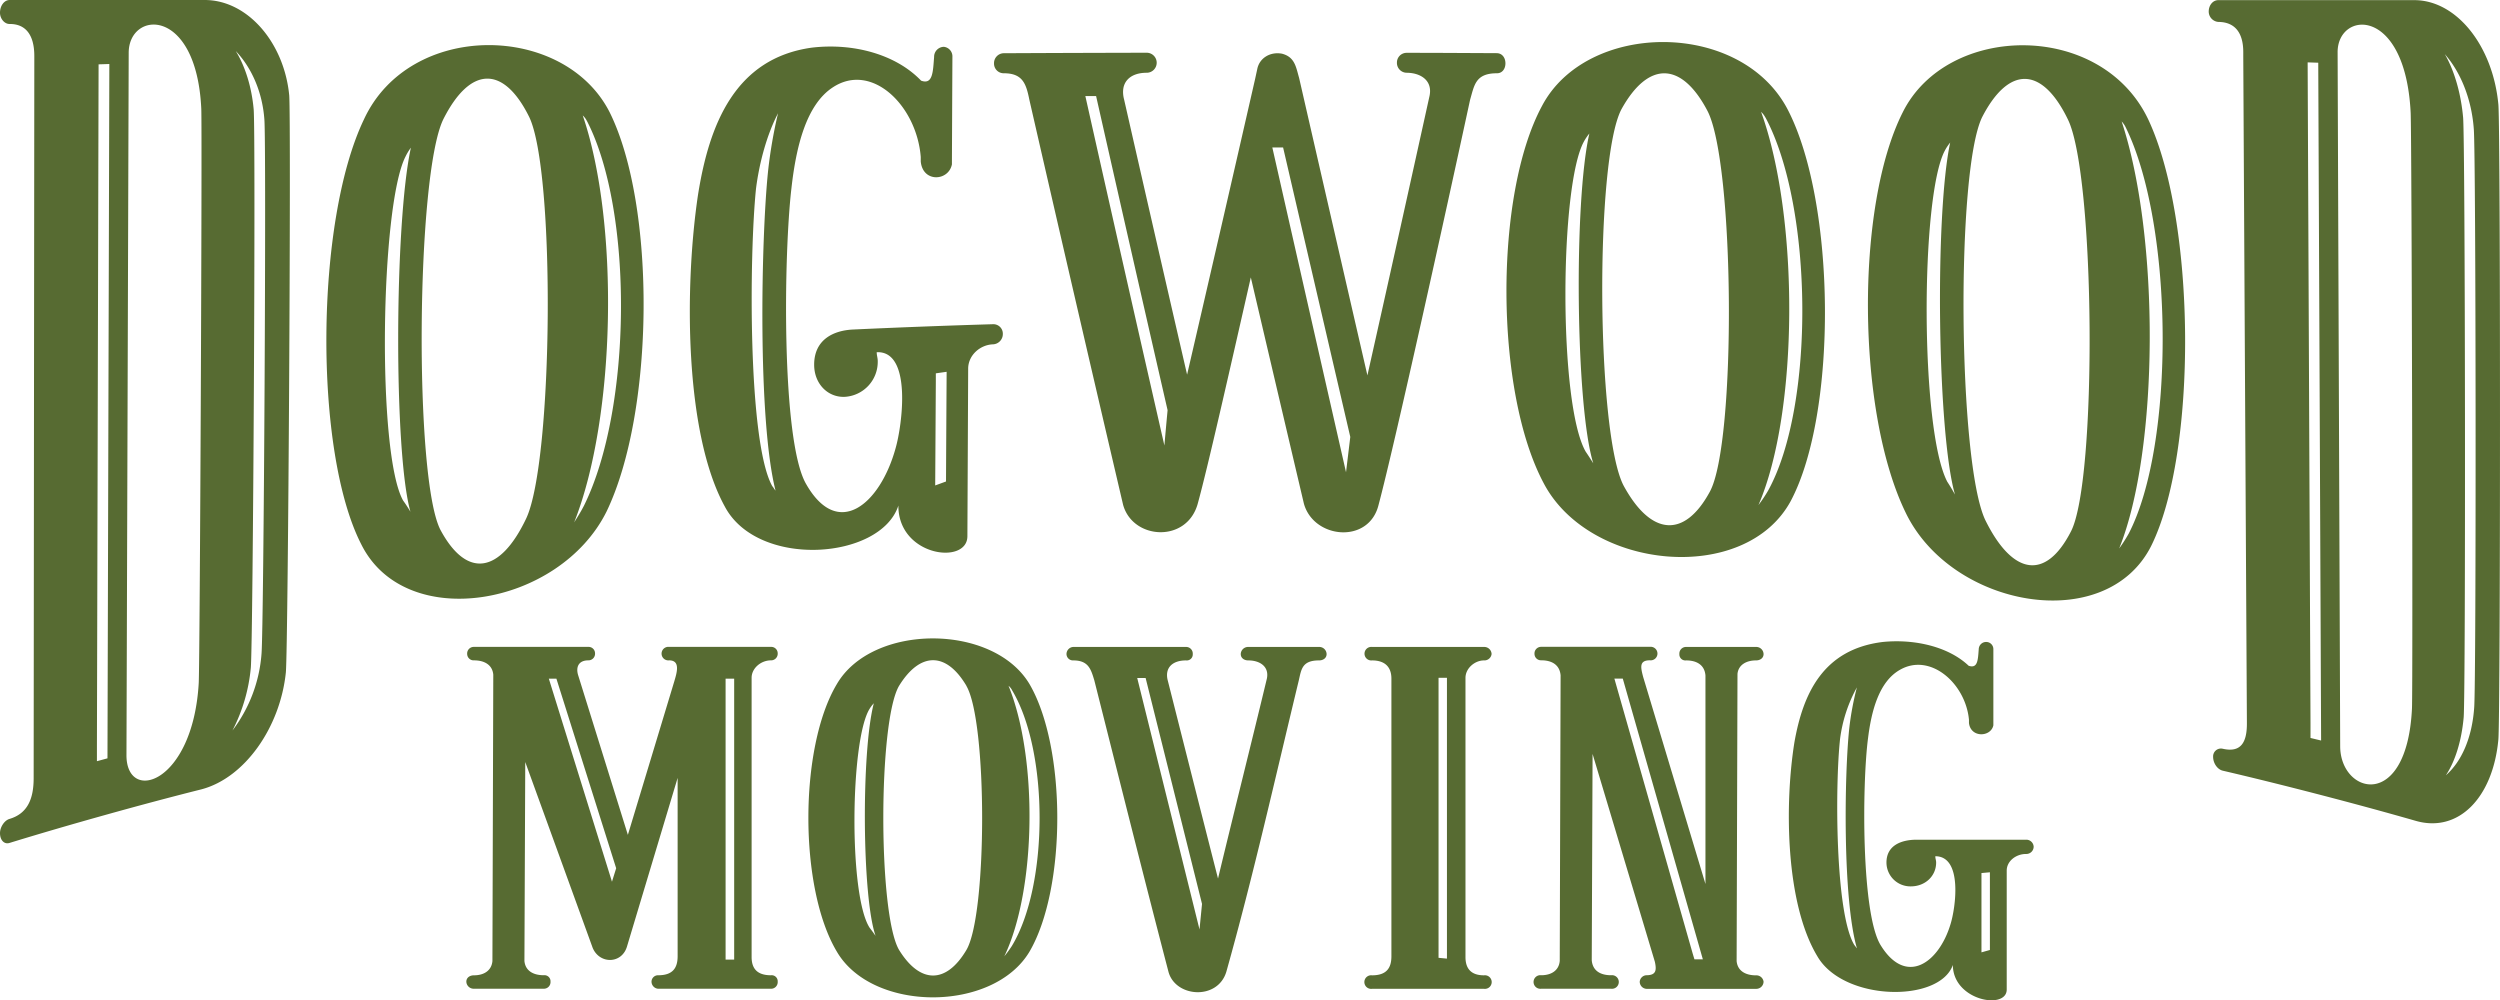 <svg viewBox="0 0 874.15 349.78" xmlns="http://www.w3.org/2000/svg"><g fill="#576b32"><path d="m163.06 343.25c0-1.38 1.18-2.22 2.65-2.22 3.53 0 6.18-1.66 6.47-5l.3-100.13c-.3-3.32-2.95-5-6.77-5a2.26 2.26 0 0 1 -2.36-2.22 2.32 2.32 0 0 1 2.36-2.49h40a2.25 2.25 0 0 1 2.35 2.22 2.32 2.32 0 0 1 -2.35 2.49c-3.53 0-4.42 2.5-3.53 5.27l17.36 55.75 16.19-53.53c.88-3 2.36-7.49-1.77-7.49a2.37 2.37 0 1 1 0-4.71h35.62a2.25 2.25 0 0 1 2.35 2.22 2.32 2.32 0 0 1 -2.35 2.49c-3.53 0-6.77 2.77-6.77 6.1v97.63c0 4.16 2.06 6.38 6.77 6.38a2.11 2.11 0 0 1 2.35 2.22 2.32 2.32 0 0 1 -2.35 2.5h-39.41a2.51 2.51 0 0 1 -2.36-2.5 2.27 2.27 0 0 1 2.36-2.22c5 0 6.77-2.49 6.77-6.65v-62.36l-17.66 58.8c-1.77 6.38-9.72 6.38-12.07.56l-23.55-64.91-.29 69.55c.29 3.33 2.94 5 6.77 5a2.11 2.11 0 0 1 2.35 2.22 2.32 2.32 0 0 1 -2.35 2.5h-24.43a2.57 2.57 0 0 1 -2.65-2.47zm52.39-39.66-20.9-66.29h-2.65l22.08 71zm38.26 30v1.94h3v-98.23h-3z"/><path d="m360 332.71c-12.66 21.36-55 21.36-67.41 0-13.24-22.19-13.24-71.28 0-93.47 12.37-21.35 54.75-21.35 67.41 0 12.92 22.19 12.92 71.28 0 93.47zm-53.87-5.55c-4.71-13.59-5-64.34-.59-81.26a12.23 12.23 0 0 0 -1.47 1.94c-6.77 10.82-7.36 65.18 0 76.55.86 1.11 1.44 1.94 2.03 2.77zm31.79-87.36c-7.06-11.93-16.19-11.93-23.55 0-7.35 12.48-7.35 79.88 0 92.36 7.36 11.92 16.49 11.92 23.55 0 7.33-12.48 7.33-79.88-.03-92.36zm15.89 1.38a4.78 4.78 0 0 0 -1.17-1.38c10.3 25.24 9.71 71.28-1.47 94.58a40.31 40.31 0 0 0 2.64-3.61c12.93-21.36 12.93-68.23-.03-89.59z"/><path d="m463.86 228.7c0 1.39-1.17 2.22-2.65 2.22-5.88 0-6.18 3.05-7.06 6.94-8.24 34.11-15.89 68.23-25.31 101.79-2.95 10.26-18 9.15-20.31 0-8.83-33.84-17.37-68-25.9-101.79-1.18-3.89-2.06-6.94-7.36-6.94a2.26 2.26 0 0 1 -2.36-2.22 2.51 2.51 0 0 1 2.36-2.49h39.44a2.32 2.32 0 0 1 2.35 2.49 2.1 2.1 0 0 1 -2.35 2.22c-4.71 0-7.36 2.5-6.48 6.66 5.89 23.3 11.78 46.59 17.66 69.62 5.6-23.3 11.48-46.6 17.08-69.9.88-4.16-2.36-6.38-6.48-6.38-1.47 0-2.65-.83-2.65-2.22a2.57 2.57 0 0 1 2.65-2.49h24.72a2.56 2.56 0 0 1 2.65 2.49zm-43.56 87.37-19.72-79h-2.94l21.78 87.93z"/><path d="m521.55 228.7a2.54 2.54 0 0 1 -2.65 2.22c-3.24 0-6.48 2.77-6.48 6.1v97.63c0 4.16 2.07 6.38 6.48 6.38a2.38 2.38 0 1 1 0 4.72h-39.15a2.38 2.38 0 1 1 0-4.72c5 0 6.77-2.49 6.77-6.65v-97.08c0-4.16-2.35-6.38-6.77-6.38a2.37 2.37 0 1 1 0-4.71h39.15a2.57 2.57 0 0 1 2.65 2.49zm-18.55 8.3v97.91l2.94.28v-98.19z"/><path d="m563.34 341a2.38 2.38 0 1 1 0 4.72h-24.43a2.38 2.38 0 1 1 0-4.72c3.53 0 6.18-1.66 6.47-5l.3-99.85c-.3-3.6-2.95-5.27-6.77-5.27a2.26 2.26 0 0 1 -2.36-2.22 2.32 2.32 0 0 1 2.36-2.49h38a2.37 2.37 0 1 1 0 4.71c-3.83 0-3.24 2.5-2.36 5.83l21.78 72.39v-72.91c-.29-3.6-2.94-5.27-6.77-5.27a2.1 2.1 0 0 1 -2.35-2.22 2.32 2.32 0 0 1 2.35-2.49h24.44a2.56 2.56 0 0 1 2.65 2.49c0 1.39-1.17 2.22-2.65 2.22-3.53 0-6.18 1.67-6.47 4.72l-.3 100.4c.3 3.33 2.95 5 6.77 5a2.54 2.54 0 0 1 2.65 2.22 2.56 2.56 0 0 1 -2.65 2.5h-38.3a2.5 2.5 0 0 1 -2.35-2.5 2.46 2.46 0 0 1 2.35-2.26c3.53 0 3.53-1.94 2.94-4.71l-21.78-72.67-.29 72.11c.29 3.64 2.94 5.27 6.77 5.27zm28.55-7.49.59 1.94h2.94l-28-98.18h-2.94z"/><path d="m711.09 296.1a2.57 2.57 0 0 1 -2.65 2.5c-3.53 0-6.77 2.49-6.77 5.82v41.58c0 7.22-18.83 3.89-18.83-8.59-4.71 13.31-38.27 12.76-47.39-3.05-11.19-18.59-11.48-53.26-8-74.89 3-16.92 10-32.45 30.91-35 11.18-1.11 23 1.67 30 8.32 3.24 1.11 3.24-2.21 3.53-5.82a2.57 2.57 0 0 1 2.65-2.5 2.5 2.5 0 0 1 2.46 2.53v26.62c-.88 4.16-7.94 4.44-8.53-.83v-1.11c-1.18-12.75-13.54-23.57-24.14-17.47-7.35 4.16-10 14.42-11.18 24.13-2.06 16.09-2.36 61 4.41 72.11 8.83 14.42 20.31 6.38 24.43-7.21 1.77-5.55 4.42-23.85-5.29-23.85 0 .83.29 1.38.29 2.22 0 4.71-3.83 8.32-8.83 8.32a8.36 8.36 0 0 1 -8.54-8.32c0-6.1 5.3-8 10.6-8h38.26a2.57 2.57 0 0 1 2.61 2.49zm-64.46-41.6a102.69 102.69 0 0 1 2.65-14.15 50.58 50.58 0 0 0 -5.88 18c-1.77 16.09-1.77 61 5 72.11.29.28.59.84.88 1.11-5-17.44-4.41-60.71-2.65-77.07zm49.16 50.5-2.95.27v27.73l2.95-.83z"/><path d="m101.13 33.32c.69 9.46-.37 191.65-1.17 201.73-1.96 19.22-14.34 36.95-29.53 40.95-20.43 5.12-46.95 12.54-67.13 18.75-1.83.56-3.3-1-3.3-3.45 0-2 1.47-4.4 3.3-4.95 6.25-1.85 8.46-6.88 8.47-14.22q.11-125.53.23-251.08v-1.47c0-7.34-3-11.23-8.62-11.19-1.88.02-3.38-1.95-3.38-3.93 0-2.46 1.5-4.46 3.38-4.46h68.3c15.01.08 27.68 15 29.45 33.32zm-66.66-10.82q-.28 119.19-.58 238.39v5.27l3.69-1 .65-242.78zm9.75 241.5c-.06 17.09 23.24 10.22 25.27-25.19.41-8.42 1.23-193 .89-200.82-1.71-35.99-25.38-34.29-25.38-19.51zm43.48-30.5a59.69 59.69 0 0 1 -6.42 21.93 50.52 50.52 0 0 0 10.16-26.78c.8-9.24 1.73-178.3 1-186.91-.69-9.5-4.4-18-10-23.89 3.35 5.44 5.56 12.67 6.26 20.38.74 8.65-.21 185.54-1 195.27z"/><path d="m212.11 178.82c-16.45 33.21-70.42 42.74-85.85 11.39-16.57-32.49-16.12-112.74 1-148.46 16-34.6 70-33.82 85.91-2.5 16.26 32.81 15.74 104.57-1.06 139.57zm-68.59.12c-5.83-20.4-5.66-100.58.15-127.3a19.52 19.52 0 0 0 -1.89 3.13c-8.78 17.23-10.07 103.69-.84 120.23 1.11 1.54 1.85 2.74 2.58 3.94zm41.48-138.12c-8.87-17.88-20.51-17.94-30 .9-9.52 19.58-10.26 125.58-1 143.55 9.23 17.22 20.85 15.28 30-4 9.47-20.2 10.24-121.63 1-140.45zm20.25 1.54a6.87 6.87 0 0 0 -1.49-2c12.85 37.62 11.59 105.53-3 142.29 1.14-1.8 2.28-3.6 3.42-5.81 16.82-33.99 17.35-102.84 1.08-134.48z"/><path d="m350.65 116.79a3.6 3.6 0 0 1 -3.41 3.61c-4.53.14-8.69 3.8-8.71 8.49l-.27 58.64c-.05 10.11-24.23 7-24.13-10.76-6.15 19-49.21 22.15-60.71.31-14.12-25.76-14.11-77-9.37-108.85 3.94-25 13.11-47.84 39.79-51.57 14.27-1.7 29.27 2.2 38.23 11.54 4.13 1.53 4.15-3.18 4.55-8.28a3.49 3.49 0 0 1 3.4-3.55 3.36 3.36 0 0 1 3 3.51q-.09 18.21-.17 36.41v1.18c-1.16 5.89-10.19 6.47-10.9-1v-.78c0-.4 0-.4 0-.79-1.42-18-17.11-33.27-30.68-24.4-9.43 6.08-12.91 21-14.5 35-2.78 23.26-3.6 88.3 5 103.58 11.19 19.85 26 7.19 31.38-12.35 2.31-8 5.84-34.14-6.6-33.58 0 1.18.37 2 .36 3.14a12.25 12.25 0 0 1 -11.38 12.46c-6 .35-10.9-4.53-10.85-11.32.05-8.77 6.85-11.9 13.63-12.21 16.2-.75 32.78-1.38 49-1.86a3.31 3.31 0 0 1 3.34 3.43zm-82.12-56.64a165.8 165.8 0 0 1 3.52-20.55c-3.81 7.29-6.51 17-7.7 26.31-2.41 23.4-2.87 88.79 5.69 104.1.38.37.75 1.14 1.13 1.52-6.25-24.74-5.06-87.64-2.64-111.38zm62.47 69.85-3.78.54v2.75l-.22 36.45 3.78-1.38q.1-19.2.22-38.36z"/><path d="m526.39 22.14c0 1.94-1.12 3.5-3 3.48-7.52 0-7.88 4.23-9.36 9.28-8.48 39.27-26.37 120.55-32 141.63-3.37 13.8-22.7 11.9-26.11-.43q-9.32-39.6-18.56-79.1c-7.54 33.13-15.13 66.7-18.55 79.08-3.79 13.87-22.73 12.68-26.11.42q-16.5-70.5-32.77-141.6c-1.11-5.44-2.22-9.32-9-9.28a3.38 3.38 0 0 1 -3.36-3.48 3.46 3.46 0 0 1 3.43-3.53c16.9-.08 33.43-.14 49.95-.17a3.48 3.48 0 0 1 0 7c-6 0-9.4 3.51-7.91 9.3q10.96 48.21 22.04 96.26 12-51.78 23.78-103.37l.75-3.46c.75-3.86 4.51-6.17 8.64-5.4 4.51 1.16 4.89 4.64 6 8.49q11.88 51.87 23.88 104 10.87-48.5 21.62-97.26c1.49-5.81-3-8.55-7.91-8.56a3.45 3.45 0 0 1 -3.39-3.5 3.39 3.39 0 0 1 3.37-3.47c10.52 0 20.66.07 31.55.12 1.88.03 3.01 1.59 3.02 3.55zm-118.13 121.29q-12.58-54.83-25-109.85h-3.76q13.74 61.31 27.64 122.19.54-6.16 1.12-12.34zm63.88 9.35q-11.8-50.78-23.49-101.22h-3.77q12.83 56.67 25.77 113.56.75-6.17 1.49-12.34z"/><path d="m626.17 175.15c-15.94 29.5-70.37 24.34-86.4-6.19-17.15-32.15-17.37-100.71-.61-131.88 15.65-29.85 69.66-30.27 86 1.36 16.84 32.75 17.35 105.91 1.01 136.71zm-69.06-13.15c-6.15-19.64-6.88-91.39-1.37-115.32a17.16 17.16 0 0 0 -1.86 2.73c-8.56 15.23-9 91.87.57 108.51 1.14 1.67 1.9 2.9 2.66 4.08zm39.89-123.29c-9.13-17.36-20.76-17.33-30.06-.48-9.29 17.69-8.8 113.13.75 131.54 9.53 17.58 21.25 18.63 30.18 2.15 9.34-17.18 8.67-115.1-.87-133.21zm20.3 2.4a7.42 7.42 0 0 0 -1.52-2c13.4 37 13.16 105-.92 137.49a48.82 48.82 0 0 0 3.35-5c16.39-29.55 15.86-99.07-.88-130.49z"/><path d="m752.19 190.88c-15.8 31.37-69.76 21.7-85.83-11.58-17.17-35.17-17.7-107-1.06-140 15.52-31.3 69.57-32.14 85.92 2.6 16.72 35.84 17.16 116.34.97 148.98zm-68.61-17.95c-6.16-21.32-7.12-97.63-1.68-123.08a16.92 16.92 0 0 0 -1.9 2.88c-8.51 16.13-8.64 97.42.88 115.71 1.18 1.8 1.94 3.15 2.7 4.49zm39.52-131.09c-9.1-18.84-20.77-18.84-30.01-.91-9.24 18.87-8.47 120.56 1.06 140.86 9.51 19.37 21.13 21.35 30 4 9.2-17.97 8.46-124.3-1.05-143.95zm20.26 2.86a8.1 8.1 0 0 0 -1.51-2.24c13.39 40.34 13.09 114.82-.86 149.32a52.09 52.09 0 0 0 3.33-5.19c16.21-31.21 15.77-107.59-.96-141.89z"/><path d="m873.59 36.64c.75 10.4.74 211.15 0 221.82-1.84 20.4-13.94 32.93-29 28.53-20.26-5.82-46.92-12.75-67.38-17.51-1.86-.44-3.36-2.59-3.37-4.84a2.74 2.74 0 0 1 3.32-2.84c6.33 1.46 8.53-2.1 8.49-8.93q-.65-116.66-1.27-233.31c0-.46 0-.91 0-1.37 0-6.83-3-10.48-8.68-10.52a3.66 3.66 0 0 1 -3.4-3.62c0-2.25 1.48-4 3.36-4h68.29c15.05-.14 27.78 16.12 29.64 36.59zm-66.7-14.83 1 231.12v5.11l3.71.89q-.5-118.52-1-237zm11.38 239.19c.08 16.73 23.33 22.85 25.1-13.25.35-8.54-.07-200.24-.46-208.4-1.91-37.61-25.6-35.51-25.54-21.07zm43.18-10.18c-.73 8.13-2.94 15.36-6.24 20.28 5.51-4.8 9.19-13.13 9.92-23.75.73-9.61.62-192.89-.14-202.22-.75-10.35-4.51-19.8-10.14-26.21 3.39 5.89 5.64 13.78 6.4 22.13.75 9.32.92 199.74.2 209.8z"/></g></svg>